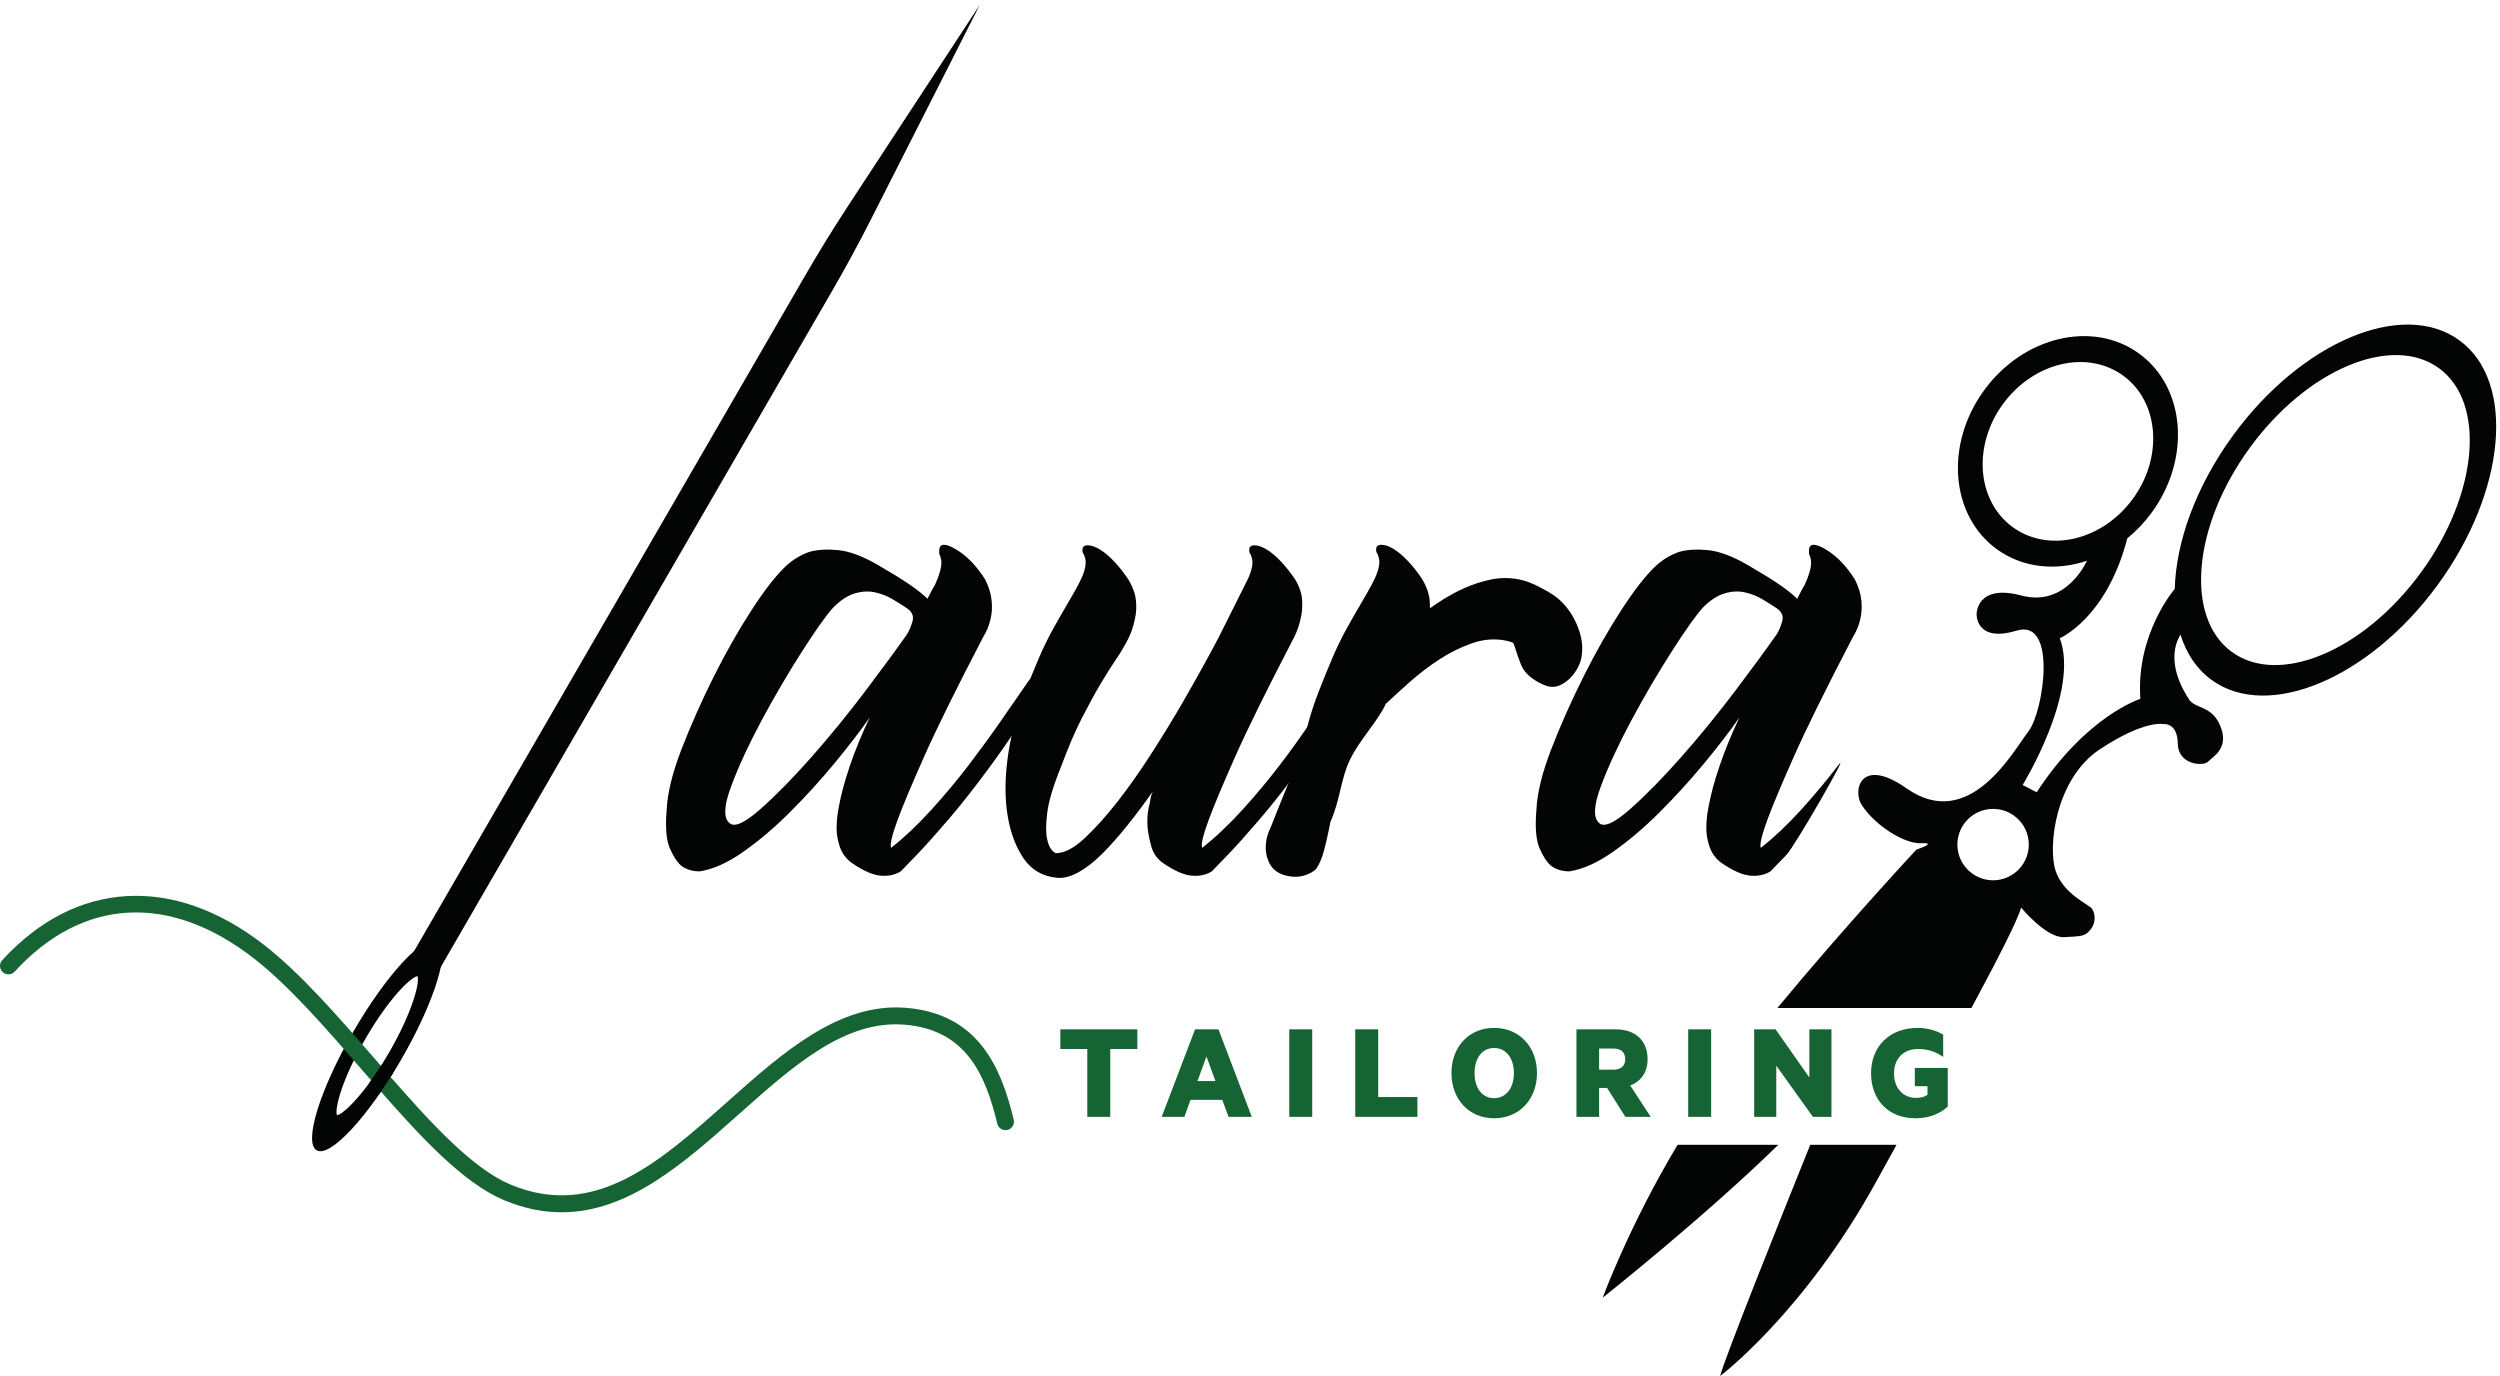 <?xml version="1.0" encoding="UTF-8" standalone="no"?> <svg xmlns="http://www.w3.org/2000/svg" xmlns:xlink="http://www.w3.org/1999/xlink" xmlns:serif="http://www.serif.com/" width="100%" height="100%" viewBox="0 0 1446 796" version="1.1" xml:space="preserve" style="fill-rule:evenodd;clip-rule:evenodd;stroke-linejoin:round;stroke-miterlimit:2;"> <g transform="matrix(4.167,0,0,4.167,0,0)"> <path d="M52.361,148.748C49.738,152.694 47.521,154.693 46.771,154.801C46.434,153.953 47.414,149.9 50.717,144.195C54.019,138.49 57.046,135.623 57.948,135.492C58.285,136.34 57.305,140.393 54.003,146.098C53.445,147.062 52.894,147.945 52.361,148.748ZM60.764,130.627C58.925,129.563 53.671,135.2 49.03,143.219C44.388,151.238 42.116,158.601 43.955,159.666C45.794,160.73 51.048,155.093 55.69,147.074C60.331,139.056 62.603,131.692 60.764,130.627Z" style="fill:rgb(3,4,4);fill-rule:nonzero;"></path> <path d="M60.757,134.959L57.028,132.801L111.77,38.233C113.674,34.944 115.668,31.708 117.751,28.529L135.999,0.677L120.906,30.424C119.189,33.809 117.379,37.145 115.477,40.43L60.757,134.959Z" style="fill:rgb(3,4,4);fill-rule:nonzero;"></path> <path d="M336.034,79.472C328.09,90.345 316.337,95.276 309.783,90.488C303.229,85.699 304.356,73.003 312.3,62.13C320.244,51.258 331.997,46.327 338.551,51.115C345.105,55.904 343.978,68.6 336.034,79.472ZM280.316,120.566C278.476,122.591 275.342,122.74 273.318,120.899C271.293,119.059 271.144,115.925 272.985,113.9C274.825,111.876 277.959,111.727 279.984,113.567C282.008,115.408 282.157,118.542 280.316,120.566ZM279.364,73.159C274.388,69.523 273.79,61.872 278.029,56.069C282.269,50.268 289.74,48.512 294.716,52.147C299.693,55.784 300.291,63.435 296.051,69.237C291.811,75.039 284.341,76.795 279.364,73.159ZM341.381,47.243C333.537,41.512 319.472,47.414 309.966,60.425C304.785,67.516 302.034,75.251 301.866,81.753C301.865,81.752 301.86,81.747 301.86,81.747C301.86,81.747 296.453,87.99 297.092,97.002C297.092,97.002 289.64,99.33 282.702,109.97L280.751,108.959C280.751,108.959 288.711,96.062 285.912,88.585C285.912,88.585 292.392,85.847 295.276,74.735C295.276,74.732 295.277,74.73 295.277,74.728C296.516,73.717 297.663,72.522 298.667,71.148C304.136,63.662 303.366,53.79 296.945,49.098C290.523,44.406 280.883,46.672 275.414,54.158C269.944,61.645 270.715,71.517 277.136,76.209C280.736,78.839 285.348,79.281 289.671,77.843L289.67,77.845C289.67,77.845 286.861,84.336 280.581,82.662C274.3,80.988 274.362,85.259 274.362,85.259C274.362,85.259 274.224,89.259 279.92,87.532C285.615,85.805 283.651,98.816 281.57,101.498C279.49,104.181 273.402,115.569 264.662,109.442C258.198,104.912 257.118,109.77 258.43,111.759C260.354,114.673 264.371,117.16 266.715,117.048C269.058,116.937 266.005,117.928 266.005,117.928C266.005,117.928 255.869,128.823 246.709,139.915L273.642,139.915C277.417,132.902 280.036,127.773 280.543,125.974C280.543,125.974 284.017,130.224 286.523,130.082C289.03,129.938 289.384,129.992 290.183,129.015C290.983,128.037 290.819,126.767 290.383,126.146C289.947,125.526 286.356,124.1 285.307,120.814C284.258,117.529 285.266,108.086 291.521,103.968C297.776,99.851 300.344,100.511 300.344,100.511C300.344,100.511 302.243,100.265 302.291,103.237C302.338,106.209 305.885,106.385 306.48,105.73C307.076,105.076 309.425,103.954 308.248,100.91C307.069,97.866 304.723,98.424 303.862,97.103C303.001,95.782 300.525,91.698 302.657,88.095C302.659,88.092 302.66,88.089 302.662,88.086C303.472,90.689 304.892,92.853 306.954,94.36C314.797,100.09 328.862,94.188 338.368,81.178C347.875,68.166 349.223,52.974 341.381,47.243Z" style="fill:rgb(3,4,4);fill-rule:nonzero;"></path> <path d="M232.86,158.903C226.166,170.052 222.459,180.126 222.459,180.126C222.459,180.126 236.473,169.025 246.838,158.903L232.86,158.903Z" style="fill:rgb(3,4,4);fill-rule:nonzero;"></path> <path d="M251.271,158.903C246.768,170.079 239.389,188.537 238.759,191.001C238.759,191.001 250.415,182.226 260.445,163.992C261.39,162.275 262.325,160.576 263.247,158.903L251.271,158.903Z" style="fill:rgb(3,4,4);fill-rule:nonzero;"></path> <path d="M101.288,114.271C101.979,114.865 103.414,114.197 105.591,112.269C107.765,110.339 110.139,107.917 112.713,104.998C115.284,102.081 117.781,99.014 120.206,95.798C122.629,92.585 124.533,89.988 125.919,88.008C126.216,87.515 126.462,86.921 126.661,86.228C126.858,85.537 126.61,84.943 125.919,84.447C125.326,84.053 124.658,83.631 123.916,83.186C123.174,82.741 122.358,82.42 121.467,82.222C120.577,82.024 119.636,82.073 118.649,82.37C117.658,82.666 116.669,83.311 115.681,84.299C114.691,85.389 113.233,87.44 111.303,90.457C109.375,93.476 107.52,96.64 105.739,99.954C103.959,103.268 102.549,106.31 101.51,109.078C100.471,111.849 100.397,113.581 101.288,114.271ZM142.241,95.279C142.835,94.389 143.329,93.772 143.725,93.424C144.119,93.079 144.416,92.931 144.615,92.979C144.812,93.031 144.935,93.179 144.987,93.424C145.035,93.672 145.061,93.943 145.061,94.24C145.061,94.44 145.009,94.637 144.912,94.834C144.812,95.033 144.738,95.205 144.69,95.353C144.638,95.502 144.564,95.675 144.467,95.873C142.093,99.73 139.816,103.143 137.641,106.111C135.465,109.078 133.487,111.601 131.706,113.678C129.925,115.756 128.442,117.413 127.255,118.649C126.068,119.887 125.326,120.652 125.029,120.949C124.236,121.445 123.297,121.642 122.21,121.542C121.12,121.445 119.784,120.852 118.203,119.762C117.41,119.168 116.868,118.427 116.571,117.536C116.274,116.646 116.126,115.806 116.126,115.013C116.126,114.025 116.223,113.036 116.423,112.046C116.719,110.365 117.239,108.436 117.981,106.259C118.723,104.084 119.636,101.858 120.726,99.582C119.339,101.562 117.684,103.713 115.755,106.037C113.826,108.362 111.798,110.587 109.671,112.713C107.543,114.842 105.391,116.671 103.216,118.204C101.04,119.739 99.013,120.652 97.133,120.949C96.145,120.949 95.303,120.703 94.61,120.207C94.016,119.713 93.474,118.897 92.978,117.758C92.484,116.622 92.336,114.865 92.532,112.491C92.633,110.117 93.325,107.274 94.61,103.959C95.897,100.646 97.381,97.308 99.061,93.943C100.743,90.582 102.498,87.489 104.329,84.67C106.159,81.851 107.765,79.799 109.152,78.512C110.139,77.622 111.229,76.979 112.416,76.583C113.504,76.287 114.814,76.212 116.348,76.361C117.881,76.509 119.687,77.177 121.764,78.363C123.642,79.453 125.126,80.367 126.216,81.108C127.303,81.851 128.145,82.519 128.738,83.112C129.231,82.124 129.578,81.48 129.776,81.183C130.371,79.898 130.667,78.86 130.667,78.067C130.667,77.673 130.567,77.276 130.371,76.88L130.371,76.287C130.468,75.396 131.261,75.396 132.745,76.287C134.229,77.177 135.564,78.563 136.751,80.441C137.245,81.431 137.542,82.395 137.641,83.334C137.739,84.275 137.69,85.14 137.493,85.931C137.294,86.822 136.948,87.663 136.454,88.454C132.694,95.675 129.948,101.239 128.218,105.146C126.487,109.055 125.275,111.949 124.584,113.827C123.791,116.003 123.494,117.291 123.694,117.684C125.571,116.201 127.452,114.42 129.332,112.342C131.21,110.265 132.942,108.188 134.526,106.111C136.107,104.033 137.567,102.03 138.903,100.102C140.238,98.173 141.351,96.566 142.241,95.279Z" style="fill:rgb(3,4,4);fill-rule:nonzero;"></path> <path d="M156.633,88.602C156.136,89.592 155.569,90.556 154.927,91.495C154.282,92.436 153.566,93.573 152.775,94.908C151.982,96.244 151.117,97.827 150.178,99.656C149.237,101.488 148.273,103.736 147.284,106.407C146.195,109.078 145.552,111.23 145.356,112.862C145.156,114.494 145.156,115.707 145.356,116.498C145.552,117.487 145.949,118.129 146.543,118.427C147.73,118.427 149.065,117.735 150.549,116.349C152.033,114.965 153.566,113.258 155.15,111.23C156.731,109.204 158.313,106.952 159.897,104.478C161.478,102.007 162.913,99.656 164.2,97.431C165.485,95.205 166.597,93.227 167.539,91.495C168.477,89.766 169.097,88.602 169.393,88.008L172.806,81.183C173.498,79.898 173.845,78.86 173.845,78.067C173.845,77.673 173.745,77.276 173.549,76.88C173.448,76.782 173.4,76.634 173.4,76.435L173.4,76.287C173.4,75.892 173.646,75.692 174.142,75.692C174.636,75.692 175.204,75.892 175.848,76.287C176.49,76.683 177.158,77.251 177.852,77.993C178.543,78.734 179.187,79.551 179.78,80.441C180.374,81.431 180.694,82.395 180.744,83.334C180.794,84.275 180.72,85.14 180.522,85.931C180.323,86.822 180.026,87.663 179.632,88.454C175.871,95.675 173.127,101.239 171.397,105.146C169.665,109.055 168.453,111.949 167.761,113.827C166.968,116.003 166.671,117.291 166.871,117.684C168.749,116.201 170.63,114.42 172.51,112.342C174.388,110.265 176.12,108.188 177.703,106.111C179.284,104.033 180.72,102.03 182.007,100.102C183.291,98.173 184.38,96.566 185.27,95.279C185.863,94.389 186.358,93.772 186.755,93.424C187.148,93.079 187.445,92.931 187.645,92.979C187.841,93.031 187.964,93.179 188.016,93.424C188.064,93.672 188.09,93.943 188.09,94.24L188.09,94.834C188.09,95.033 188.038,95.205 187.942,95.353C187.841,95.502 187.741,95.675 187.645,95.873C185.27,99.73 182.994,103.143 180.819,106.111C178.642,109.078 176.665,111.601 174.883,113.678C173.103,115.756 171.62,117.413 170.432,118.649C169.245,119.887 168.503,120.652 168.207,120.949C167.414,121.445 166.475,121.642 165.387,121.542C164.298,121.445 162.963,120.852 161.382,119.762C160.588,119.168 160.069,118.427 159.822,117.536C159.575,116.646 159.401,115.806 159.303,115.013C159.204,114.025 159.253,113.036 159.451,112.046C159.549,111.749 159.624,111.403 159.674,111.007C159.723,110.613 159.846,110.217 160.045,109.82C158.858,111.503 157.672,113.084 156.485,114.568C155.298,116.052 154.133,117.365 152.997,118.501C151.859,119.639 150.746,120.503 149.659,121.098C148.569,121.691 147.581,121.937 146.691,121.839C144.711,121.642 143.179,120.752 142.091,119.168C141.004,117.587 140.262,115.607 139.865,113.233C139.471,110.859 139.471,108.188 139.865,105.221C140.262,102.252 141.053,99.237 142.239,96.169C142.933,94.389 143.575,92.808 144.169,91.421C144.762,90.037 145.356,88.801 145.949,87.712C146.543,86.624 147.258,85.363 148.1,83.928C148.94,82.496 149.459,81.58 149.659,81.183C150.349,79.898 150.698,78.86 150.698,78.067C150.698,77.673 150.598,77.276 150.401,76.88C150.301,76.782 150.253,76.634 150.253,76.435L150.253,76.287C150.253,75.892 150.498,75.692 150.994,75.692C151.488,75.692 152.056,75.892 152.7,76.287C153.343,76.683 154.011,77.251 154.703,77.993C155.394,78.734 156.04,79.551 156.633,80.441C157.226,81.431 157.571,82.395 157.672,83.334C157.769,84.275 157.719,85.14 157.523,85.931C157.324,86.921 157.028,87.811 156.633,88.602Z" style="fill:rgb(3,4,4);fill-rule:nonzero;"></path> <path d="M222.01,114.271C222.701,114.865 224.136,114.197 226.313,112.269C228.488,110.339 230.862,107.917 233.435,104.998C236.007,102.081 238.504,99.014 240.929,95.798C243.352,92.585 245.255,89.988 246.641,88.008C246.938,87.515 247.184,86.921 247.383,86.228C247.58,85.537 247.333,84.943 246.641,84.447C246.048,84.053 245.381,83.631 244.638,83.186C243.896,82.741 243.08,82.42 242.19,82.222C241.299,82.024 240.359,82.073 239.37,82.37C238.381,82.666 237.391,83.311 236.403,84.299C235.413,85.389 233.955,87.44 232.026,90.457C230.097,93.476 228.242,96.64 226.462,99.954C224.681,103.268 223.271,106.31 222.233,109.078C221.194,111.849 221.12,113.581 222.01,114.271ZM247.977,118.649C246.79,119.887 246.048,120.652 245.751,120.949C244.958,121.445 244.019,121.642 242.932,121.542C241.842,121.445 240.507,120.852 238.925,119.762C238.133,119.168 237.591,118.427 237.294,117.536C236.997,116.646 236.848,115.806 236.848,115.013C236.848,114.025 236.945,113.036 237.145,112.046C237.442,110.365 237.961,108.436 238.703,106.259C239.445,104.084 240.359,101.858 241.448,99.582C240.062,101.562 238.406,103.713 236.477,106.037C234.549,108.362 232.52,110.587 230.394,112.713C228.265,114.842 226.114,116.671 223.939,118.204C221.762,119.739 219.736,120.652 217.855,120.949C216.868,120.949 216.026,120.703 215.333,120.207C214.739,119.713 214.197,118.897 213.701,117.758C213.207,116.622 213.059,114.865 213.256,112.491C213.355,110.117 214.048,107.274 215.333,103.959C216.619,100.646 218.104,97.308 219.784,93.943C221.465,90.582 223.22,87.489 225.052,84.67C226.881,81.851 228.488,79.799 229.874,78.512C230.862,77.622 231.952,76.979 233.139,76.583C234.226,76.287 235.536,76.212 237.071,76.361C238.604,76.509 240.409,77.177 242.487,78.363C244.365,79.453 245.848,80.367 246.938,81.108C248.026,81.851 248.867,82.519 249.461,83.112C249.955,82.124 250.3,81.48 250.5,81.183C251.093,79.898 251.39,78.86 251.39,78.067C251.39,77.673 251.29,77.276 251.093,76.88L251.093,76.287C251.19,75.396 251.983,75.396 253.467,76.287C254.951,77.177 256.286,78.563 257.472,80.441C257.967,81.431 258.264,82.395 258.364,83.334C258.461,84.275 258.411,85.14 258.216,85.931C258.015,86.822 257.67,87.663 257.176,88.454C253.416,95.675 250.671,101.239 248.942,105.146C247.21,109.055 245.997,111.949 245.306,113.827C244.513,116.003 244.216,117.291 244.416,117.684C246.294,116.201 248.174,114.42 250.054,112.342C251.932,110.265 253.664,108.188 255.247,106.111C256.829,104.033 249.164,117.413 247.977,118.649Z" style="fill:rgb(3,4,4);fill-rule:nonzero;"></path> <path d="M180.629,105.146C181.025,102.178 181.816,99.163 183.003,96.095C183.696,94.314 184.338,92.733 184.932,91.347C185.525,89.963 186.119,88.728 186.713,87.638C187.306,86.55 188.022,85.289 188.863,83.853C189.703,82.421 190.222,81.505 190.423,81.108C191.112,79.825 191.461,78.786 191.461,77.993C191.461,77.599 191.361,77.202 191.164,76.806C191.064,76.708 191.016,76.56 191.016,76.361L191.016,76.212C191.016,75.818 191.261,75.619 191.758,75.619C192.251,75.619 192.82,75.818 193.464,76.212C194.107,76.609 194.774,77.177 195.466,77.918C196.157,78.66 196.803,79.477 197.396,80.367C197.989,81.357 198.335,82.321 198.435,83.26C198.532,84.202 198.483,85.066 198.286,85.857C198.087,86.847 197.791,87.737 197.396,88.528C196.899,89.518 196.332,90.482 195.69,91.421C195.045,92.362 194.329,93.499 193.538,94.834C192.745,96.169 191.88,97.753 190.942,99.582" style="fill:rgb(3,4,4);fill-rule:nonzero;"></path> <path d="M77.956,168.272C75.422,168.272 72.775,167.762 69.982,166.599C64.309,164.235 58.324,157.742 52.68,151.295C52.253,150.807 52.302,150.066 52.79,149.639C53.277,149.212 54.019,149.262 54.446,149.749C59.908,155.989 65.676,162.263 70.884,164.433C82.579,169.307 91.523,161.34 100.994,152.908C108.582,146.152 116.444,139.17 125.69,139.887C135.82,140.676 138.968,148.184 140.711,155.425C140.862,156.055 140.475,156.689 139.844,156.84C139.216,156.995 138.581,156.605 138.429,155.974C136.806,149.23 134.117,142.896 125.508,142.227C117.239,141.581 110.109,147.936 102.554,154.661C95.011,161.376 87.264,168.272 77.956,168.272Z" style="fill:rgb(22,100,51);fill-rule:nonzero;"></path> <path d="M52.212,150.145C51.884,150.145 51.558,150.008 51.325,149.741L50.177,148.418C45.23,142.715 40.114,136.819 35.203,133.004C23.516,123.926 11.428,124.604 2.039,134.862C1.601,135.34 0.859,135.373 0.381,134.936C-0.096,134.498 -0.129,133.756 0.307,133.278C10.474,122.171 24.058,121.376 36.643,131.151C41.736,135.107 46.928,141.092 51.949,146.88L53.097,148.202C53.522,148.69 53.47,149.432 52.981,149.857C52.759,150.05 52.485,150.145 52.212,150.145Z" style="fill:rgb(22,100,51);fill-rule:nonzero;"></path> <path d="M196.975,83.204C196.886,83.646 196.773,84.131 196.635,84.662C196.497,85.192 196.397,85.615 196.333,85.931C197.366,85.186 198.458,84.429 199.608,83.658C200.757,82.888 201.947,82.225 203.18,81.667C204.412,81.11 205.678,80.7 206.979,80.435C208.279,80.171 209.582,80.17 210.887,80.432C211.403,80.535 211.903,80.684 212.384,80.879C212.865,81.075 213.348,81.303 213.833,81.564C214.408,81.844 214.995,82.184 215.594,82.582C216.193,82.981 216.748,83.478 217.26,84.074C218.104,85.064 218.748,86.219 219.194,87.539C219.639,88.859 219.738,90.134 219.492,91.365C219.397,91.838 219.202,92.333 218.91,92.848C218.617,93.365 218.265,93.819 217.855,94.212C217.445,94.606 216.996,94.91 216.511,95.124C216.026,95.339 215.526,95.394 215.01,95.291C214.493,95.187 213.89,94.927 213.201,94.509C212.511,94.092 211.967,93.614 211.571,93.074C211.396,92.842 211.23,92.531 211.072,92.138C210.914,91.745 210.771,91.355 210.644,90.968C210.516,90.582 210.398,90.222 210.292,89.889C210.185,89.556 210.096,89.332 210.024,89.219C209.878,89.158 209.716,89.101 209.537,89.048C209.359,88.996 209.193,88.954 209.041,88.924C207.493,88.613 205.939,88.728 204.378,89.268C202.817,89.809 201.311,90.548 199.86,91.487C198.408,92.427 197.039,93.466 195.754,94.603C194.467,95.74 193.337,96.769 192.364,97.689C191.243,100.123 188.719,102.687 187.396,105.425C186.072,108.163 186.034,111.058 184.673,114.066L184.436,115.25C184.246,116.197 184.022,117.153 183.765,118.119C183.508,119.084 183.151,119.916 182.696,120.612C182.267,121.018 181.708,121.325 181.02,121.531C180.331,121.738 179.577,121.759 178.758,121.595C177.483,121.339 176.614,120.713 176.151,119.717C175.688,118.722 175.573,117.641 175.807,116.473C175.915,115.937 176.101,115.399 176.367,114.862C177.204,112.733 178.147,110.394 179.195,107.848C180.243,105.3 181.313,102.725 182.404,100.122C183.494,97.518 184.56,94.958 185.602,92.442" style="fill:rgb(3,4,4);fill-rule:nonzero;"></path> <path d="M147.184,142.876L157.868,142.876L157.868,145.606L154.109,145.606L154.109,155.024L150.924,155.024L150.924,145.606L147.184,145.606L147.184,142.876Z" style="fill:rgb(22,100,51);fill-rule:nonzero;"></path> <path d="M166.216,150.058L168.709,150.058L167.463,146.635L166.216,150.058ZM169.125,142.876L173.755,155.024L170.529,155.024L169.659,152.669L165.247,152.669L164.396,155.024L161.251,155.024L165.88,142.876L169.125,142.876Z" style="fill:rgb(22,100,51);fill-rule:nonzero;"></path> <rect x="178.957" y="142.876" width="3.185" height="12.148" style="fill:rgb(22,100,51);fill-rule:nonzero;"></rect> <path d="M188.116,142.876L191.301,142.876L191.301,152.273L196.742,152.273L196.742,155.024L188.116,155.024L188.116,142.876Z" style="fill:rgb(22,100,51);fill-rule:nonzero;"></path> <path d="M207.386,145.467C205.743,145.467 204.675,146.852 204.675,148.95C204.675,151.047 205.743,152.431 207.386,152.431C209.028,152.431 210.136,151.047 210.136,148.95C210.136,146.852 209.028,145.467 207.386,145.467ZM207.386,155.222C203.884,155.222 201.47,152.57 201.47,148.95C201.47,145.31 203.884,142.678 207.386,142.678C210.907,142.678 213.341,145.31 213.341,148.95C213.341,152.57 210.907,155.222 207.386,155.222Z" style="fill:rgb(22,100,51);fill-rule:nonzero;"></path> <path d="M221.966,148.474L223.945,148.474C225.072,148.474 225.587,147.901 225.587,147.011C225.587,146.121 225.072,145.546 223.945,145.546L221.966,145.546L221.966,148.474ZM221.966,151.007L221.966,155.024L218.82,155.024L218.82,142.876L224.281,142.876C226.893,142.876 228.693,144.359 228.693,147.011C228.693,148.851 227.763,150.117 226.279,150.671L229.129,155.024L225.607,155.024L223.074,151.007L221.966,151.007Z" style="fill:rgb(22,100,51);fill-rule:nonzero;"></path> <rect x="234.33" y="142.876" width="3.186" height="12.148" style="fill:rgb(22,100,51);fill-rule:nonzero;"></rect> <path d="M254.214,155.024L251.642,155.024L246.557,147.921L246.557,155.024L243.49,155.024L243.49,142.876L246.458,142.876L251.147,149.563L251.147,142.876L254.214,142.876L254.214,155.024Z" style="fill:rgb(22,100,51);fill-rule:nonzero;"></path> <path d="M267.548,151.957L267.548,150.77L265.787,150.77L265.787,148.237L270.357,148.237L270.357,153.599C269.131,154.727 267.568,155.222 265.885,155.222C262.087,155.222 259.713,152.649 259.713,148.989C259.713,145.17 262.344,142.678 266.202,142.678C267.548,142.678 268.834,143.054 269.724,143.627L269.724,146.714C268.794,146.041 267.686,145.606 266.202,145.606C264.263,145.606 262.898,146.892 262.898,148.989C262.898,151.047 264.144,152.393 265.985,152.393C266.617,152.393 267.152,152.253 267.548,151.957Z" style="fill:rgb(22,100,51);fill-rule:nonzero;"></path> <path d="M53.004,147.753L51.281,150.297L52.684,151.826L54.519,149.026L53.004,147.753Z" style="fill:rgb(3,4,4);fill-rule:nonzero;"></path> </g> </svg> 